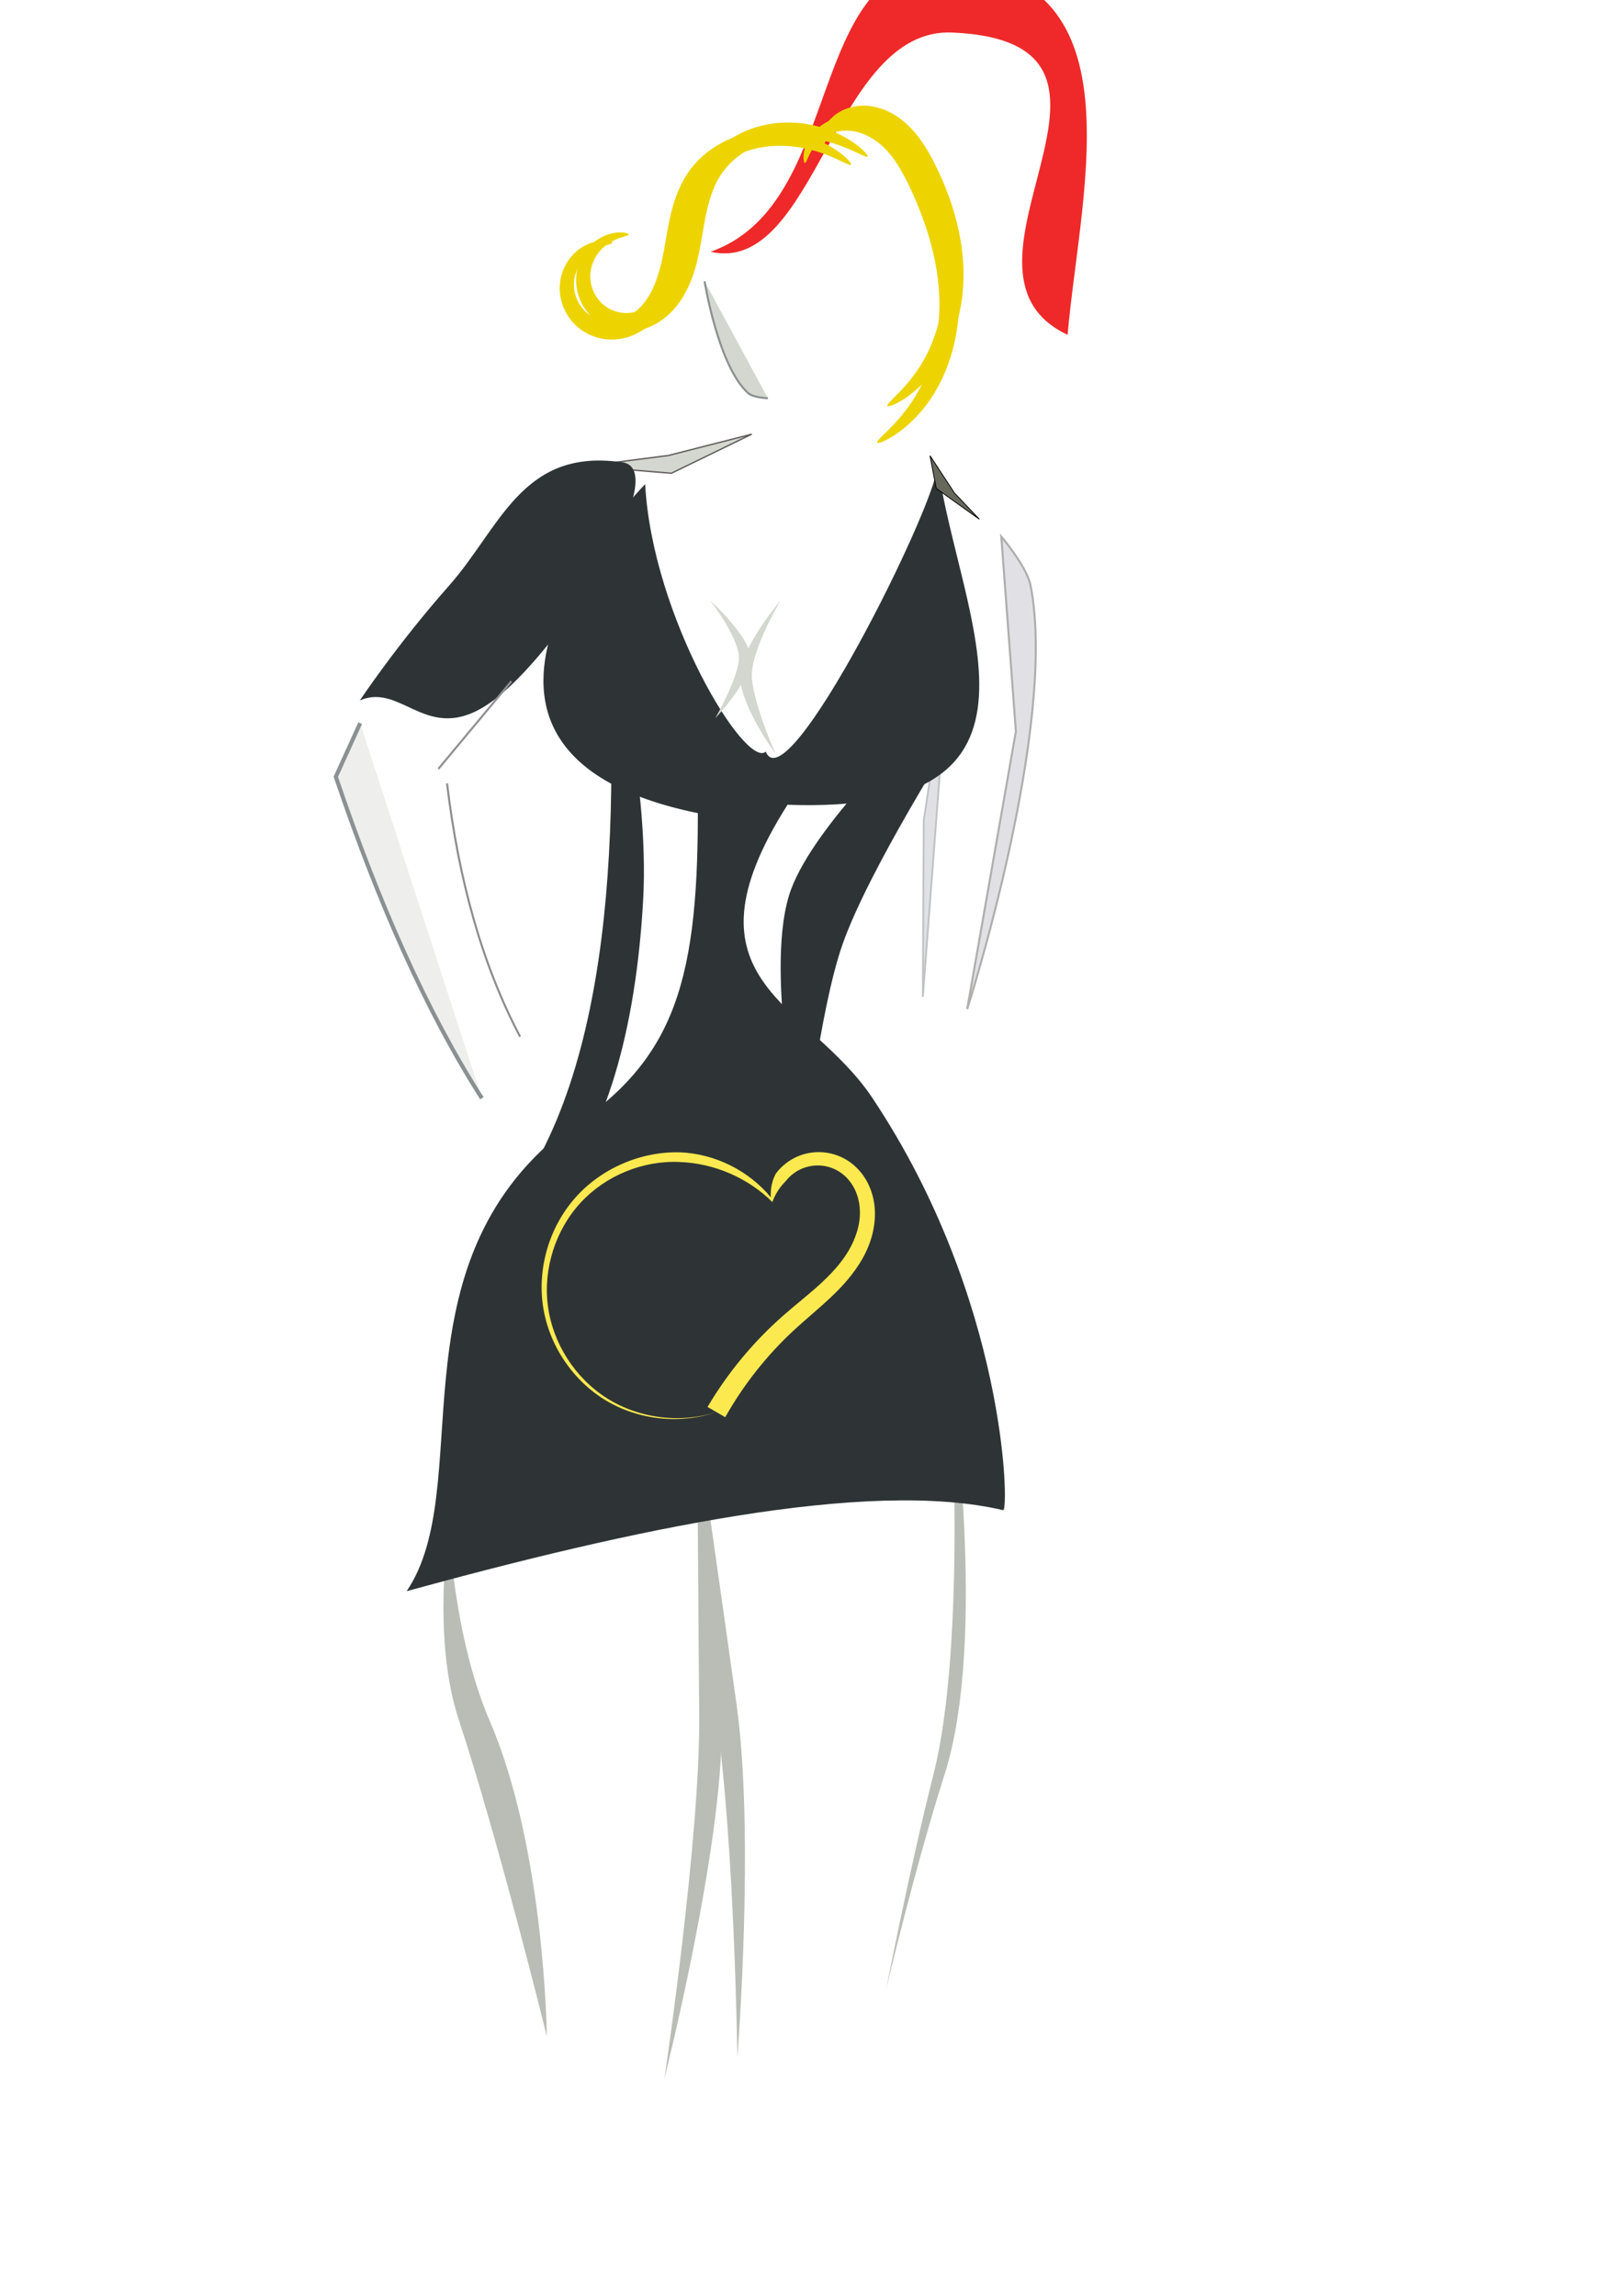 <?xml version="1.0" encoding="UTF-8" standalone="no"?>
<!-- Created with Inkscape (http://www.inkscape.org/) -->

<svg
   xmlns:dc="http://purl.org/dc/elements/1.1/"
   xmlns:cc="http://creativecommons.org/ns#"
   xmlns:rdf="http://www.w3.org/1999/02/22-rdf-syntax-ns#"
   xmlns:svg="http://www.w3.org/2000/svg"
   xmlns="http://www.w3.org/2000/svg"
   xmlns:sodipodi="http://sodipodi.sourceforge.net/DTD/sodipodi-0.dtd"
   xmlns:inkscape="http://www.inkscape.org/namespaces/inkscape"
   width="210mm"
   height="297mm"
   id="svg2"
   version="1.1"
   inkscape:version="0.48.3.1 r9886"
   sodipodi:docname="woman_bis.svg">
  <defs
     id="defs4">
    <inkscape:perspective
       sodipodi:type="inkscape:persp3d"
       inkscape:vp_x="0 : 526.18109 : 1"
       inkscape:vp_y="0 : 1000 : 0"
       inkscape:vp_z="744.09448 : 526.18109 : 1"
       inkscape:persp3d-origin="372.04724 : 350.78739 : 1"
       id="perspective4557" />
    <inkscape:path-effect
       fuse_tolerance="0"
       vertical_pattern="false"
       prop_units="false"
       tang_offset="0"
       normal_offset="0"
       spacing="0"
       scale_y_rel="false"
       prop_scale="1"
       copytype="single_stretched"
       pattern="m 1354.758,-260.858 c 0,-2.76 2.24,-5 5,-5 2.76,0 5,2.24 5,5 0,2.76 -2.24,5 -5,5 -2.76,0 -5,-2.24 -5,-5 z"
       is_visible="true"
       id="path-effect4015"
       effect="skeletal" />
    <inkscape:path-effect
       is_visible="true"
       id="path-effect4013"
       effect="spiro" />
    <inkscape:path-effect
       effect="skeletal"
       id="path-effect4009"
       is_visible="true"
       pattern="m 1350.758,-238.858 c 0,-2.76 2.24,-5 5,-5 2.76,0 5,2.24 5,5 0,2.76 -2.24,5 -5,5 -2.76,0 -5,-2.24 -5,-5 z"
       copytype="single_stretched"
       prop_scale="1"
       scale_y_rel="false"
       spacing="0"
       normal_offset="0"
       tang_offset="0"
       prop_units="false"
       vertical_pattern="false"
       fuse_tolerance="0" />
    <inkscape:path-effect
       effect="spiro"
       id="path-effect4007"
       is_visible="true" />
    <inkscape:path-effect
       fuse_tolerance="0"
       vertical_pattern="false"
       prop_units="false"
       tang_offset="0"
       normal_offset="0"
       spacing="0"
       scale_y_rel="false"
       prop_scale="1"
       copytype="single_stretched"
       pattern="m 1226.758,-234.858 c 0,-2.76 2.24,-5 5,-5 2.76,0 5,2.24 5,5 0,2.76 -2.24,5 -5,5 -2.76,0 -5,-2.24 -5,-5 z"
       is_visible="true"
       id="path-effect4003"
       effect="skeletal" />
    <inkscape:path-effect
       is_visible="true"
       id="path-effect4001"
       effect="spiro" />
    <inkscape:path-effect
       effect="skeletal"
       id="path-effect3997"
       is_visible="true"
       pattern="m 1238.758,-234.858 c 0,-2.76 2.24,-5 5,-5 2.76,0 5,2.24 5,5 0,2.76 -2.24,5 -5,5 -2.76,0 -5,-2.24 -5,-5 z"
       copytype="single_stretched"
       prop_scale="1"
       scale_y_rel="false"
       spacing="0"
       normal_offset="0"
       tang_offset="0"
       prop_units="false"
       vertical_pattern="false"
       fuse_tolerance="0" />
    <inkscape:path-effect
       effect="spiro"
       id="path-effect3995"
       is_visible="true" />
    <inkscape:path-effect
       effect="skeletal"
       id="path-effect3991"
       is_visible="true"
       pattern="M 0,5 C 0,2.24 2.24,0 5,0 7.76,0 10,2.24 10,5 10,7.76 7.76,10 5,10 2.24,10 0,7.76 0,5 z"
       copytype="single_stretched"
       prop_scale="1"
       scale_y_rel="false"
       spacing="0"
       normal_offset="0"
       tang_offset="0"
       prop_units="false"
       vertical_pattern="false"
       fuse_tolerance="0" />
    <inkscape:path-effect
       effect="spiro"
       id="path-effect3989"
       is_visible="true" />
    <inkscape:path-effect
       effect="spiro"
       id="path-effect3944"
       is_visible="true" />
    <inkscape:path-effect
       effect="skeletal"
       id="path-effect3940"
       is_visible="true"
       pattern="M 0,5 10,10 10,0 z"
       copytype="single_stretched"
       prop_scale="1"
       scale_y_rel="false"
       spacing="0"
       normal_offset="0"
       tang_offset="0"
       prop_units="false"
       vertical_pattern="false"
       fuse_tolerance="0" />
    <inkscape:path-effect
       effect="spiro"
       id="path-effect3938"
       is_visible="true" />
    <inkscape:path-effect
       effect="skeletal"
       id="path-effect3924"
       is_visible="true"
       pattern="m 1222.086,153.362 10,5 0,-10 z"
       copytype="single_stretched"
       prop_scale="1"
       scale_y_rel="false"
       spacing="0"
       normal_offset="0"
       tang_offset="0"
       prop_units="false"
       vertical_pattern="false"
       fuse_tolerance="0" />
    <inkscape:path-effect
       effect="spiro"
       id="path-effect3922"
       is_visible="true" />
    <inkscape:path-effect
       effect="spiro"
       id="path-effect3918"
       is_visible="true" />
    <filter
       id="filter4225"
       style="color-interpolation-filters:sRGB;"
       inkscape:label="Drop Shadow">
      <feFlood
         id="feFlood4227"
         flood-opacity="0.7"
         flood-color="rgb(0,0,0)"
         result="flood" />
      <feComposite
         id="feComposite4229"
         in2="SourceGraphic"
         in="flood"
         operator="in"
         result="composite1" />
      <feGaussianBlur
         id="feGaussianBlur4231"
         in="composite"
         stdDeviation="4"
         result="blur" />
      <feOffset
         id="feOffset4233"
         dx="4"
         dy="4"
         result="offset" />
      <feComposite
         id="feComposite4235"
         in2="offset"
         in="SourceGraphic"
         operator="over"
         result="composite2" />
    </filter>
    <filter
       id="filter4237"
       style="color-interpolation-filters:sRGB;"
       inkscape:label="Drop Shadow">
      <feFlood
         id="feFlood4239"
         flood-opacity="0.7"
         flood-color="rgb(0,0,0)"
         result="flood" />
      <feComposite
         id="feComposite4241"
         in2="SourceGraphic"
         in="flood"
         operator="in"
         result="composite1" />
      <feGaussianBlur
         id="feGaussianBlur4243"
         in="composite"
         stdDeviation="4"
         result="blur" />
      <feOffset
         id="feOffset4245"
         dx="4"
         dy="4"
         result="offset" />
      <feComposite
         id="feComposite4247"
         in2="offset"
         in="SourceGraphic"
         operator="over"
         result="composite2" />
    </filter>
    <filter
       id="filter4249"
       style="color-interpolation-filters:sRGB;"
       inkscape:label="Drop Shadow">
      <feFlood
         id="feFlood4251"
         flood-opacity="0.7"
         flood-color="rgb(0,0,0)"
         result="flood" />
      <feComposite
         id="feComposite4253"
         in2="SourceGraphic"
         in="flood"
         operator="in"
         result="composite1" />
      <feGaussianBlur
         id="feGaussianBlur4255"
         in="composite"
         stdDeviation="4"
         result="blur" />
      <feOffset
         id="feOffset4257"
         dx="4"
         dy="4"
         result="offset" />
      <feComposite
         id="feComposite4259"
         in2="offset"
         in="SourceGraphic"
         operator="over"
         result="composite2" />
    </filter>
    <filter
       id="filter4261"
       style="color-interpolation-filters:sRGB;"
       inkscape:label="Drop Shadow">
      <feFlood
         id="feFlood4263"
         flood-opacity="0.7"
         flood-color="rgb(0,0,0)"
         result="flood" />
      <feComposite
         id="feComposite4265"
         in2="SourceGraphic"
         in="flood"
         operator="in"
         result="composite1" />
      <feGaussianBlur
         id="feGaussianBlur4267"
         in="composite"
         stdDeviation="4"
         result="blur" />
      <feOffset
         id="feOffset4269"
         dx="4"
         dy="4"
         result="offset" />
      <feComposite
         id="feComposite4271"
         in2="offset"
         in="SourceGraphic"
         operator="over"
         result="composite2" />
    </filter>
    <filter
       id="filter4273"
       style="color-interpolation-filters:sRGB;"
       inkscape:label="Drop Shadow">
      <feFlood
         id="feFlood4275"
         flood-opacity="0.7"
         flood-color="rgb(0,0,0)"
         result="flood" />
      <feComposite
         id="feComposite4277"
         in2="SourceGraphic"
         in="flood"
         operator="in"
         result="composite1" />
      <feGaussianBlur
         id="feGaussianBlur4279"
         in="composite"
         stdDeviation="4"
         result="blur" />
      <feOffset
         id="feOffset4281"
         dx="4"
         dy="4"
         result="offset" />
      <feComposite
         id="feComposite4283"
         in2="offset"
         in="SourceGraphic"
         operator="over"
         result="composite2" />
    </filter>
    <filter
       id="filter4321"
       style="color-interpolation-filters:sRGB;"
       inkscape:label="Drop Shadow">
      <feFlood
         id="feFlood4323"
         flood-opacity="0.7"
         flood-color="rgb(0,0,0)"
         result="flood" />
      <feComposite
         id="feComposite4325"
         in2="SourceGraphic"
         in="flood"
         operator="in"
         result="composite1" />
      <feGaussianBlur
         id="feGaussianBlur4327"
         in="composite"
         stdDeviation="4"
         result="blur" />
      <feOffset
         id="feOffset4329"
         dx="4"
         dy="4"
         result="offset" />
      <feComposite
         id="feComposite4331"
         in2="offset"
         in="SourceGraphic"
         operator="over"
         result="composite2" />
    </filter>
    <filter
       id="filter4333"
       style="color-interpolation-filters:sRGB;"
       inkscape:label="Drop Shadow">
      <feFlood
         id="feFlood4335"
         flood-opacity="0.7"
         flood-color="rgb(0,0,0)"
         result="flood" />
      <feComposite
         id="feComposite4337"
         in2="SourceGraphic"
         in="flood"
         operator="in"
         result="composite1" />
      <feGaussianBlur
         id="feGaussianBlur4339"
         in="composite"
         stdDeviation="4"
         result="blur" />
      <feOffset
         id="feOffset4341"
         dx="4"
         dy="4"
         result="offset" />
      <feComposite
         id="feComposite4343"
         in2="offset"
         in="SourceGraphic"
         operator="over"
         result="composite2" />
    </filter>
    <filter
       id="filter4345"
       style="color-interpolation-filters:sRGB;"
       inkscape:label="Drop Shadow">
      <feFlood
         id="feFlood4347"
         flood-opacity="0.7"
         flood-color="rgb(0,0,0)"
         result="flood" />
      <feComposite
         id="feComposite4349"
         in2="SourceGraphic"
         in="flood"
         operator="in"
         result="composite1" />
      <feGaussianBlur
         id="feGaussianBlur4351"
         in="composite"
         stdDeviation="4"
         result="blur" />
      <feOffset
         id="feOffset4353"
         dx="4"
         dy="4"
         result="offset" />
      <feComposite
         id="feComposite4355"
         in2="offset"
         in="SourceGraphic"
         operator="over"
         result="composite2" />
    </filter>
    <filter
       id="filter4357"
       style="color-interpolation-filters:sRGB;"
       inkscape:label="Drop Shadow">
      <feFlood
         id="feFlood4359"
         flood-opacity="0.7"
         flood-color="rgb(0,0,0)"
         result="flood" />
      <feComposite
         id="feComposite4361"
         in2="SourceGraphic"
         in="flood"
         operator="in"
         result="composite1" />
      <feGaussianBlur
         id="feGaussianBlur4363"
         in="composite"
         stdDeviation="4"
         result="blur" />
      <feOffset
         id="feOffset4365"
         dx="4"
         dy="4"
         result="offset" />
      <feComposite
         id="feComposite4367"
         in2="offset"
         in="SourceGraphic"
         operator="over"
         result="composite2" />
    </filter>
    <filter
       id="filter4545"
       style="color-interpolation-filters:sRGB;"
       inkscape:label="Drop Shadow">
      <feFlood
         id="feFlood4547"
         flood-opacity="0.7"
         flood-color="rgb(0,0,0)"
         result="flood" />
      <feComposite
         id="feComposite4549"
         in2="SourceGraphic"
         in="flood"
         operator="in"
         result="composite1" />
      <feGaussianBlur
         id="feGaussianBlur4551"
         in="composite"
         stdDeviation="4"
         result="blur" />
      <feOffset
         id="feOffset4553"
         dx="4"
         dy="4"
         result="offset" />
      <feComposite
         id="feComposite4555"
         in2="offset"
         in="SourceGraphic"
         operator="over"
         result="composite2" />
    </filter>
  </defs>
  <sodipodi:namedview
     id="base"
     pagecolor="#ffffff"
     bordercolor="#666666"
     borderopacity="1.0"
     inkscape:pageopacity="0.0"
     inkscape:pageshadow="2"
     inkscape:zoom="0.41986485"
     inkscape:cx="375"
     inkscape:cy="615.26875"
     inkscape:document-units="px"
     inkscape:current-layer="layer1"
     showgrid="false"
     inkscape:window-width="1366"
     inkscape:window-height="744"
     inkscape:window-x="0"
     inkscape:window-y="24"
     inkscape:window-maximized="1"
     showguides="true"
     inkscape:guide-bbox="true" />
  <g
     inkscape:label="Calque 1"
     inkscape:groupmode="layer"
     id="layer1">
    <g
       id="g4811">
      <g
         id="g4783">
        <path
           style="fill:#e1e1e5;fill-opacity:1;stroke:#bfc1c2;stroke-width:0.875px;stroke-linecap:butt;stroke-linejoin:miter;stroke-opacity:1"
           d="m 464.158,317.895 -12.396,83.289 -0.461,86.163 z"
           id="path4771"
           inkscape:connector-curvature="0" />
        <path
           style="fill:#2e3436;stroke:none"
           d="m 466.817,359.282 c 0,0 -41.958,65.884 -54.78,102.414 -11.5,32.764 -19.054,102.414 -19.054,102.414 0,0 -19.434,-85.918 -7.145,-126.231 9.584,-31.44 59.543,-78.597 59.543,-78.597 z"
           id="path4601"
           inkscape:connector-curvature="0"
           sodipodi:nodetypes="cscscc" />
        <path
           style="fill:#d3d7cf;fill-opacity:1;stroke:#625c5c;stroke-width:0.668px;stroke-linecap:butt;stroke-linejoin:miter;stroke-opacity:1"
           d="m 286.101,227.919 40.771,-5.213 40.771,-10.426 -39.315,19.114 z"
           id="path4505"
           inkscape:connector-curvature="0" />
        <path
           style="fill:#2e3436;stroke:none"
           d="m 296.543,301.708 c 0,0 21.615,76.297 17.937,139.255 -8.655,148.167 -73.165,169.79 -76.425,160.661 60.779,-62.908 65.463,-190.283 58.488,-299.916 z"
           id="path4113"
           inkscape:connector-curvature="0"
           sodipodi:nodetypes="cscc" />
        <path
           style="fill:#babdb6;stroke:none"
           d="m 341.005,707.252 c 0,0 11.328,87.096 11.88,136.795 0.654,59.027 -27.973,172.326 -27.973,172.326 0,0 17.56,-117.864 17.027,-177.655 -0.417,-46.824 -0.934,-131.465 -0.934,-131.465 z"
           id="path3816"
           inkscape:connector-curvature="0"
           sodipodi:nodetypes="cscsc" />
        <path
           sodipodi:nodetypes="cscsc"
           inkscape:connector-curvature="0"
           id="path3818"
           d="m 207.331,744.204 c 0,0 5.785,53.334 26.745,93.781 31.288,60.378 38.784,151.799 38.784,151.799 0,0 -30.331,-93.768 -54.089,-151.68 -16.094,-39.229 -11.44,-93.9 -11.44,-93.9 z"
           style="fill:#babdb6;stroke:none;filter:url(#filter4333)"
           transform="matrix(0.997,0.071,-0.071,0.997,61.965,-14.797)" />
        <path
           sodipodi:nodetypes="cscsc"
           inkscape:connector-curvature="0"
           id="path3822"
           d="m 336.164,688.181 c 0,0 2.956,95.03 10.34,148.41 8.77,63.399 10.09,165.405 10.09,165.405 0,0 8.615,-108.486 -0.393,-172.687 -7.055,-50.277 -20.037,-141.128 -20.037,-141.128 z"
           style="fill:#babdb6;stroke:none;filter:url(#filter4237)" />
        <path
           style="fill:#babdb6;stroke:none;filter:url(#filter4321)"
           d="m 429.323,968.753 c 0,0 14.097,-59.637 28.587,-105.079 21.63,-67.836 2.871,-193.679 2.871,-193.679 0,0 8.214,128.763 -8.323,193.745 -11.203,44.02 -23.135,105.013 -23.135,105.013 z"
           id="path3824"
           inkscape:connector-curvature="0"
           sodipodi:nodetypes="cscsc" />
        <path
           style="font-size:56px;font-style:normal;font-variant:normal;font-weight:normal;font-stretch:normal;line-height:125%;letter-spacing:0px;word-spacing:0px;fill:#2e3436;fill-opacity:1;stroke:none;filter:url(#filter4225);font-family:DejaVu Serif;-inkscape-font-specification:DejaVu Serif"
           sodipodi:nodetypes="ccccccsscc"
           inkscape:connector-curvature="0"
           id="path3798"
           d="m 267.819,552.211 c 56.388,-34.388 69.454,-71.875 69.454,-158.617 -153.28,-31.465 -25.765,-160.857 -25.765,-160.857 3.444,64.766 49.124,139.528 58.984,130.764 10.32,25.799 82.217,-118.344 84.123,-139.802 10.541,74.939 67.552,170.765 -73.484,165.782 -55.288,87.089 10.13,96.349 41.469,143.321 65.849,98.699 66.899,202.28 63.987,201.594 -66.384,-15.644 -182.106,9.514 -291.719,39.597 34.032,-50.325 -7.157,-154.325 72.953,-221.781 z" />
        <path
           style="fill:#d3d7cf;stroke:none;filter:url(#filter4357)"
           d="m 375.26,364.594 c 0,0 -16.278,-22.114 -17.33,-36.981 -0.966,-13.663 19.83,-38.038 19.83,-38.038 0,0 -15.096,25.211 -14.054,38.038 1.094,13.459 11.553,36.981 11.553,36.981 z"
           id="path3806"
           inkscape:connector-curvature="0"
           sodipodi:nodetypes="cscsc" />
        <path
           sodipodi:nodetypes="cscsc"
           inkscape:connector-curvature="0"
           id="path3808"
           d="m 345.774,347.179 c 0,0 16.278,-16.98 17.33,-28.396 0.966,-10.491 -19.83,-29.207 -19.83,-29.207 0,0 15.096,19.359 14.054,29.207 -1.094,10.335 -11.553,28.396 -11.553,28.396 z"
           style="fill:#d3d7cf;stroke:none;filter:url(#filter4345)" />
        <g
           style="font-size:56px;font-style:normal;font-variant:normal;font-weight:normal;font-stretch:normal;line-height:125%;letter-spacing:0px;word-spacing:0px;fill:#ef2929;fill-opacity:1;stroke:none;filter:url(#filter4273);font-family:DejaVu Serif;-inkscape-font-specification:DejaVu Serif"
           id="text3897"
           transform="matrix(12.447,2.894,4.305,-18.515,9144.394,7025.571)">
          <path
             d="m -782.8,244.88 c -5.758,0.829 1.464,7.958 -6.923,6.901 -4.466,-0.563 -2.988,-6.883 -7.105,-6.901 4.443,1.908 1.272,7.209 5.589,8.479 8.107,1.37 7.63,-4.657 8.438,-8.479 z"
             id="path3902"
             inkscape:connector-curvature="0"
             sodipodi:nodetypes="csccc"
             style="fill:#ef2929" />
        </g>
        <path
           style="fill:#fce94f;fill-rule:evenodd;stroke:none"
           d="m 350.338,690.424 c -17.77,5.714 -37.977,3.099 -53.586,-6.797 -15.613,-9.891 -26.451,-26.947 -28.816,-45.092 -2.377,-18.143 3.735,-37.229 16.037,-50.526 0,-1e-5 1e-5,-1e-5 1e-5,-2e-5 12.289,-13.309 30.708,-20.77 48.615,-19.839 16.851,0.607 33.448,7.916 45.12,19.571 1.292,-3.671 3.538,-7.241 6.519,-10.224 0,0 10e-6,-10e-6 10e-6,-10e-6 2.105,-2.711 4.946,-4.874 8.097,-6.177 3.15,-1.306 6.668,-1.777 10.029,-1.353 0,0 10e-6,0 2e-5,0 3.361,0.42 6.632,1.744 9.325,3.762 2.664,1.98 4.824,4.702 6.315,7.735 1.495,3.039 2.307,6.452 2.497,9.901 0.421,6.898 -1.895,13.959 -5.527,20.182 -10e-6,0 -10e-6,10e-6 -10e-6,2e-5 -3.639,6.203 -8.785,11.611 -14.364,16.702 -5.664,5.137 -11.866,9.944 -17.899,15.266 -14.433,12.736 -26.865,27.766 -36.693,44.39 l 8.66,5 c 8.955,-15.91 20.451,-30.437 33.927,-42.847 5.645,-5.2 11.78,-10.171 17.649,-15.714 5.826,-5.471 11.355,-11.632 15.486,-18.891 10e-6,0 10e-6,-10e-6 2e-5,-2e-5 4.181,-7.314 6.653,-15.864 6.062,-24.562 0,0 0,0 0,-10e-6 -0.316,-4.351 -1.464,-8.667 -3.486,-12.608 -2.026,-3.946 -4.959,-7.44 -8.609,-10.065 -3.716,-2.656 -8.085,-4.307 -12.606,-4.778 -4.522,-0.467 -9.114,0.256 -13.256,2.074 -1e-5,0 -2e-5,10e-6 -3e-5,10e-6 -4.14,1.822 -7.757,4.709 -10.443,8.321 0,10e-6 0,10e-6 0,10e-6 -1.809,3.339 -2.678,7.354 -2.421,11.547 -11.05,-13.213 -27.385,-21.221 -44.193,-21.97 -19.392,-0.572 -38.696,7.813 -51.444,22.193 0,0 0,0 -10e-6,10e-6 -12.735,14.391 -18.606,34.427 -15.747,53.244 2.871,18.816 14.41,36.014 30.54,45.767 16.133,9.748 36.565,11.878 54.21,5.789 z"
           id="path3920"
           inkscape:path-effect="#path-effect3922;#path-effect3924"
           inkscape:original-d="m 350.33815,690.42355 c 0,0 -28.50791,-78.86139 -17.65499,-124.62339 3.78836,-15.97385 44.65672,20.77056 44.65672,20.77056 0,0 26.79447,-24.66007 36.34849,-15.57793 19.52846,18.56389 -8.92473,56.82378 -28.04026,75.81257 -18.02416,17.90465 -35.30996,43.61819 -35.30996,43.61819 z"
           inkscape:connector-curvature="0"
           sodipodi:nodetypes="cscssc" />
        <path
           style="fill:#edd400;fill-rule:evenodd;stroke:none"
           d="m 307.506,114.66 c -0.009,0.234 -0.411,0.438 -1.143,0.676 -0.732,0.238 -1.798,0.512 -3.119,0.965 -1.321,0.453 -2.903,1.089 -4.591,2.07 -1.688,0.98 -3.486,2.309 -5.08,4.107 -1.424,1.595 -2.699,3.59 -3.598,5.912 -0.9,2.323 -1.425,4.977 -1.28,7.705 0,1e-5 0,1e-5 0,1e-5 0.106,2.188 0.649,4.469 1.642,6.639 0.993,2.171 2.436,4.231 4.291,5.88 1.618,1.456 3.601,2.636 5.784,3.417 2.183,0.781 4.567,1.164 6.918,1.003 0,0 1e-5,0 1e-5,0 2.874,-0.165 5.851,-1.143 8.575,-2.726 2.611,-1.517 4.999,-3.686 7.058,-6.251 3.956,-4.849 6.411,-11.372 8.201,-18.44 0.628,-2.556 1.152,-5.205 1.648,-7.931 0.836,-4.6 1.573,-9.299 2.566,-13.992 1.611,-7.879 4.194,-15.766 8.602,-22.576 3.135,-4.724 7.028,-8.626 11.255,-11.706 4.226,-3.081 8.785,-5.34 13.342,-6.843 5.535,-1.823 10.991,-2.586 16.071,-2.654 5.081,-0.068 9.787,0.557 13.964,1.553 0,0 10e-6,1e-6 10e-6,1e-6 4.652,1.102 8.67,2.649 12.021,4.287 3.351,1.638 6.038,3.367 8.107,4.919 2.068,1.552 3.522,2.925 4.419,3.947 0.897,1.021 1.242,1.69 1.052,1.932 -0.19,0.242 -0.908,0.049 -2.119,-0.477 -1.212,-0.526 -2.922,-1.384 -5.146,-2.394 -2.224,-1.009 -4.966,-2.17 -8.23,-3.238 -3.264,-1.068 -7.054,-2.043 -11.304,-2.624 0,0 0,0 0,-10e-7 -3.813,-0.515 -8.01,-0.717 -12.419,-0.352 -4.409,0.364 -9.029,1.295 -13.556,3.079 -3.709,1.459 -7.385,3.497 -10.735,6.124 -3.35,2.626 -6.374,5.841 -8.69,9.606 -3.416,5.374 -5.376,12.135 -6.905,19.431 -0.883,4.372 -1.581,8.989 -2.457,13.773 -0.519,2.836 -1.095,5.685 -1.798,8.527 -1.909,7.929 -5.159,15.76 -10.39,22.17 -2.782,3.368 -6.156,6.222 -9.945,8.312 -3.978,2.195 -8.404,3.418 -12.835,3.538 0,0 -10e-6,0 -10e-6,0 -3.691,0.076 -7.235,-0.653 -10.414,-1.975 -3.179,-1.322 -5.994,-3.237 -8.298,-5.552 -2.616,-2.651 -4.488,-5.734 -5.668,-8.9 -1.18,-3.166 -1.668,-6.416 -1.562,-9.504 0,0 0,-1e-5 0,-1e-5 0.146,-3.851 1.198,-7.332 2.71,-10.248 1.512,-2.917 3.485,-5.273 5.576,-7.058 2.355,-2 4.804,-3.252 7.006,-4.022 2.202,-0.77 4.163,-1.061 5.741,-1.123 1.578,-0.062 2.777,0.103 3.567,0.315 0.79,0.212 1.176,0.468 1.167,0.701 z"
           id="path3993"
           inkscape:path-effect="#path-effect3995;#path-effect3997"
           inkscape:original-d="m 307.506,114.66023 c 0,0 -18.36397,65.01437 0,42.87094 17.91799,-21.60566 19.32385,-55.39729 40.48922,-73.833279 13.45292,-11.7181 32.18402,-19.61251 50.01609,-19.05375 9.5881,0.30044 26.19891,11.90859 26.19891,11.90859"
           inkscape:connector-curvature="0"
           sodipodi:nodetypes="csssc" />
        <path
           sodipodi:nodetypes="csssc"
           inkscape:connector-curvature="0"
           inkscape:original-d="m 295.506,114.66023 c 0,0 -18.36397,65.01437 0,42.87094 17.91799,-21.60566 19.32385,-55.39729 40.48922,-73.833279 13.45292,-11.7181 32.18402,-19.61251 50.01609,-19.05375 9.5881,0.30044 26.19891,11.90859 26.19891,11.90859"
           inkscape:path-effect="#path-effect4001;#path-effect4003"
           id="path3999"
           d="m 295.506,114.66 c -0.009,0.234 -0.411,0.438 -1.143,0.676 -0.732,0.238 -1.798,0.512 -3.119,0.965 -1.321,0.453 -2.903,1.089 -4.591,2.07 -1.688,0.98 -3.486,2.309 -5.08,4.107 -1.424,1.595 -2.699,3.59 -3.598,5.912 -0.9,2.323 -1.425,4.977 -1.28,7.705 0,1e-5 0,1e-5 0,1e-5 0.106,2.188 0.649,4.469 1.642,6.639 0.993,2.171 2.436,4.231 4.291,5.88 1.618,1.456 3.601,2.636 5.784,3.417 2.183,0.781 4.567,1.164 6.918,1.003 0,0 1e-5,0 1e-5,0 2.874,-0.165 5.851,-1.143 8.575,-2.726 2.611,-1.517 4.999,-3.686 7.058,-6.251 3.956,-4.849 6.411,-11.372 8.201,-18.44 0.628,-2.556 1.152,-5.205 1.648,-7.931 0.836,-4.6 1.573,-9.299 2.566,-13.992 1.611,-7.879 4.194,-15.766 8.602,-22.576 3.135,-4.724 7.028,-8.626 11.255,-11.706 4.226,-3.081 8.785,-5.34 13.342,-6.843 5.535,-1.823 10.991,-2.586 16.071,-2.654 5.081,-0.068 9.787,0.557 13.964,1.553 0,0 10e-6,1e-6 10e-6,1e-6 4.652,1.102 8.67,2.649 12.021,4.287 3.351,1.638 6.038,3.367 8.107,4.919 2.068,1.552 3.522,2.925 4.419,3.947 0.897,1.021 1.242,1.69 1.052,1.932 -0.19,0.242 -0.908,0.049 -2.119,-0.477 -1.212,-0.526 -2.922,-1.384 -5.146,-2.394 -2.224,-1.009 -4.966,-2.17 -8.23,-3.238 -3.264,-1.068 -7.054,-2.043 -11.304,-2.624 0,0 0,0 0,-10e-7 -3.813,-0.515 -8.01,-0.717 -12.419,-0.352 -4.409,0.364 -9.029,1.295 -13.556,3.079 -3.709,1.459 -7.385,3.497 -10.735,6.124 -3.35,2.626 -6.374,5.841 -8.69,9.606 -3.416,5.374 -5.376,12.135 -6.905,19.431 -0.883,4.372 -1.581,8.989 -2.457,13.773 -0.519,2.836 -1.095,5.685 -1.798,8.527 -1.909,7.929 -5.159,15.76 -10.39,22.17 -2.782,3.368 -6.156,6.222 -9.945,8.312 -3.978,2.195 -8.404,3.418 -12.835,3.538 0,0 -10e-6,0 -10e-6,0 -3.691,0.076 -7.235,-0.653 -10.414,-1.975 -3.179,-1.322 -5.994,-3.237 -8.298,-5.552 -2.616,-2.651 -4.488,-5.734 -5.668,-8.9 -1.18,-3.166 -1.668,-6.416 -1.562,-9.504 0,0 0,-1e-5 0,-1e-5 0.146,-3.851 1.198,-7.332 2.71,-10.248 1.512,-2.917 3.485,-5.273 5.576,-7.058 2.355,-2 4.804,-3.252 7.006,-4.022 2.202,-0.77 4.163,-1.061 5.741,-1.123 1.578,-0.062 2.777,0.103 3.567,0.315 0.79,0.212 1.176,0.468 1.167,0.701 z"
           style="fill:#edd400;fill-rule:evenodd;stroke:none;filter:url(#filter4249)" />
        <path
           style="fill:#edd400;fill-rule:evenodd;stroke:none"
           d="m 428.945,216.417 c -0.165,-0.266 0.216,-0.855 1.056,-1.764 0.839,-0.908 2.135,-2.138 3.759,-3.74 1.624,-1.601 3.575,-3.577 5.684,-5.994 2.109,-2.416 4.376,-5.276 6.583,-8.625 0,0 0,0 0,0 1.936,-2.919 3.813,-6.21 5.511,-9.875 1.698,-3.665 3.215,-7.704 4.447,-12.079 1.233,-4.375 2.18,-9.086 2.76,-14.046 0.58,-4.961 0.792,-10.171 0.576,-15.499 -0.331,-8.074 -1.659,-16.456 -3.903,-24.94 -2.595,-9.812 -6.217,-19.109 -10.177,-27.65 -2.154,-4.5 -4.35,-8.761 -6.792,-12.473 -2.441,-3.712 -5.128,-6.876 -8.158,-9.343 0,-2e-6 0,-3e-6 0,-4e-6 -3.463,-2.866 -7.254,-4.887 -10.983,-5.818 -2.182,-0.545 -4.369,-0.761 -6.421,-0.678 -2.052,0.083 -3.97,0.465 -5.684,1.089 -1.727,0.614 -3.277,1.468 -4.616,2.424 -1.339,0.956 -2.468,2.016 -3.4,3.081 -1.062,1.211 -1.878,2.435 -2.52,3.554 -0.642,1.118 -1.112,2.133 -1.485,2.974 -0.373,0.841 -0.652,1.51 -0.894,1.962 -0.243,0.453 -0.451,0.69 -0.648,0.675 -0.197,-0.015 -0.377,-0.281 -0.511,-0.804 -0.134,-0.523 -0.222,-1.303 -0.186,-2.325 0.036,-1.023 0.197,-2.29 0.598,-3.747 0.401,-1.458 1.042,-3.108 2.057,-4.83 0.894,-1.513 2.073,-3.071 3.592,-4.541 1.519,-1.47 3.378,-2.852 5.59,-3.962 2.207,-1.091 4.711,-1.897 7.424,-2.297 2.714,-0.4 5.638,-0.394 8.609,0.123 5.03,0.874 10.14,3.074 14.681,6.472 10e-6,2e-6 10e-6,4e-6 10e-6,5e-6 3.9,2.957 7.379,6.621 10.43,10.769 3.051,4.148 5.672,8.779 7.976,13.518 4.435,8.858 8.413,18.706 11.185,29.283 2.397,9.145 3.733,18.308 3.94,27.176 0.141,5.882 -0.26,11.625 -1.114,17.071 -0.855,5.446 -2.163,10.596 -3.81,15.344 -1.646,4.748 -3.63,9.094 -5.814,12.985 -2.183,3.891 -4.566,7.328 -6.998,10.306 -10e-6,0 -10e-6,0 -10e-6,0 -2.792,3.4 -5.622,6.172 -8.251,8.397 -2.629,2.225 -5.056,3.904 -7.108,5.139 -2.052,1.234 -3.731,2.026 -4.923,2.455 -1.192,0.429 -1.899,0.498 -2.064,0.233 z"
           id="path4005"
           inkscape:path-effect="#path-effect4007;#path-effect4009"
           inkscape:original-d="m 428.94514,216.41657 c 0,0 28.37058,14.25595 19.71328,-18.17258 -8.44709,-31.64099 10.89019,-81.12802 0.91222,-108.127087 -6.34213,-17.160881 -35.17249,-28.722059 -43.57905,-27.903766 -4.52009,0.439987 -12.35091,17.439846 -12.35091,17.439846"
           inkscape:connector-curvature="0"
           sodipodi:nodetypes="csssc" />
        <path
           sodipodi:nodetypes="csssc"
           inkscape:connector-curvature="0"
           inkscape:original-d="m 429.99121,194.42973 c 0,0 26.04415,13.08683 18.09673,-16.68244 -7.75441,-29.04621 9.99717,-74.47515 0.83744,-99.2602 C 443.1033,62.733463 416.63715,52.120344 408.91996,52.87154 404.77055,53.275442 397.5819,68.881253 397.5819,68.881253"
           inkscape:path-effect="#path-effect4013;#path-effect4015"
           id="path4011"
           d="m 429.991,194.43 c -0.165,-0.266 0.172,-0.828 0.928,-1.682 0.756,-0.854 1.93,-2 3.403,-3.486 1.473,-1.485 3.245,-3.311 5.16,-5.537 1.915,-2.226 3.973,-4.855 5.975,-7.927 0,0 0,-1e-5 0,-1e-5 3.514,-5.354 6.795,-12.097 9.025,-20.099 1.115,-4.001 1.97,-8.307 2.491,-12.841 0.521,-4.534 0.708,-9.295 0.507,-14.164 -0.309,-7.379 -1.528,-15.042 -3.581,-22.803 -2.375,-8.976 -5.685,-17.488 -9.301,-25.315 -1.971,-4.121 -3.97,-8.017 -6.186,-11.408 -2.216,-3.39 -4.65,-6.274 -7.396,-8.519 0,-10e-7 0,-3e-6 0,-4e-6 -3.135,-2.61 -6.561,-4.457 -9.931,-5.314 -1.971,-0.502 -3.948,-0.708 -5.804,-0.645 -1.856,0.063 -3.593,0.396 -5.147,0.95 -1.566,0.544 -2.976,1.306 -4.198,2.162 -1.222,0.857 -2.256,1.809 -3.113,2.768 -0.977,1.09 -1.733,2.197 -2.332,3.21 -0.599,1.013 -1.043,1.934 -1.4,2.698 -0.713,1.529 -1.114,2.431 -1.508,2.401 -0.197,-0.015 -0.378,-0.261 -0.517,-0.744 -0.139,-0.483 -0.235,-1.203 -0.215,-2.15 0.019,-0.946 0.154,-2.12 0.512,-3.472 0.358,-1.352 0.939,-2.884 1.869,-4.486 0.819,-1.407 1.903,-2.858 3.305,-4.228 1.401,-1.37 3.121,-2.661 5.172,-3.7 2.046,-1.021 4.368,-1.778 6.887,-2.158 2.518,-0.38 5.233,-0.383 7.993,0.09 4.671,0.8 9.416,2.827 13.629,5.968 10e-6,1e-6 10e-6,3e-6 10e-6,4e-6 3.616,2.735 6.843,6.118 9.668,9.944 2.825,3.826 5.249,8.092 7.37,12.452 4.091,8.145 7.758,17.208 10.309,26.949 2.206,8.422 3.433,16.865 3.619,25.039 0.126,5.423 -0.249,10.716 -1.045,15.736 -0.796,5.02 -2.012,9.765 -3.541,14.139 -1.528,4.374 -3.369,8.376 -5.393,11.957 -2.024,3.581 -4.232,6.742 -6.485,9.479 0,0 0,0 0,0 -2.587,3.124 -5.208,5.665 -7.643,7.699 -2.434,2.034 -4.682,3.564 -6.583,4.682 -1.902,1.118 -3.458,1.827 -4.567,2.201 -1.109,0.374 -1.771,0.417 -1.936,0.151 z"
           style="fill:#edd400;fill-rule:evenodd;stroke:none;filter:url(#filter4261)" />
        <path
           style="fill:#2e3436;stroke:none"
           d="m 175.954,342.484 c 21.704,-9.403 33.925,24.959 67.198,-1.471 33.274,-26.43 87.601,-113.652 60.143,-115.106 -48.241,-6.529 -58.641,32.142 -83.775,60.537 -25.134,28.395 -43.567,56.04 -43.567,56.04 z"
           id="path4091"
           inkscape:connector-curvature="0"
           sodipodi:nodetypes="cscsc" />
        <path
           style="fill:#d3d7cf;fill-opacity:1;stroke:#8c9091;stroke-width:1px;stroke-linecap:butt;stroke-linejoin:miter;stroke-opacity:1"
           d="m 344.56,137.531 c 0,0 6.712,41.83 21.435,54.78 2.458,2.162 9.527,2.382 9.527,2.382 l 0,0"
           id="path4223"
           inkscape:connector-curvature="0"
           sodipodi:nodetypes="cssc" />
        <path
           style="fill:#eeeeec;fill-opacity:1;stroke:#8b9192;stroke-width:2;stroke-linecap:butt;stroke-linejoin:miter;stroke-opacity:1"
           d="m 176.13,353.596 -11.909,26.199 c 20.791,61.475 44.312,114.763 71.452,157.193"
           id="path4441"
           inkscape:connector-curvature="0"
           sodipodi:nodetypes="ccc" />
        <path
           style="fill:none;stroke:#8d8d8e;stroke-width:1px;stroke-linecap:butt;stroke-linejoin:miter;stroke-opacity:1;filter:url(#filter4545)"
           d="M 250.345,502.88 C 231.973,468.061 220.289,426.552 214.619,379.031 l 0,0"
           id="path4543"
           inkscape:connector-curvature="0"
           sodipodi:nodetypes="ccc" />
        <path
           style="fill:#68695d;fill-opacity:1;stroke:#000000;stroke-width:0.41px;stroke-linecap:butt;stroke-linejoin:miter;stroke-opacity:1"
           d="m 454.817,222.835 11.971,18.267 12.112,12.744 -21.035,-15.043 z"
           id="path4559"
           inkscape:connector-curvature="0" />
        <path
           style="fill:#e1e1e5;fill-opacity:1;stroke:#afaead;stroke-width:1px;stroke-linecap:butt;stroke-linejoin:miter;stroke-opacity:1"
           d="m 489.662,262.327 c 0,0 12.487,14.736 14.29,23.817 13.604,68.499 -30.962,207.21 -30.962,207.21 l 23.817,-135.758 z"
           id="path4561"
           inkscape:connector-curvature="0"
           sodipodi:nodetypes="csccc" />
      </g>
      <path
         inkscape:connector-curvature="0"
         id="path4809"
         d="m 214.355,375.954 35.726,-42.871 0,0"
         style="fill:none;stroke:#8f908f;stroke-width:1px;stroke-linecap:butt;stroke-linejoin:miter;stroke-opacity:1" />
    </g>
  </g>
</svg>

